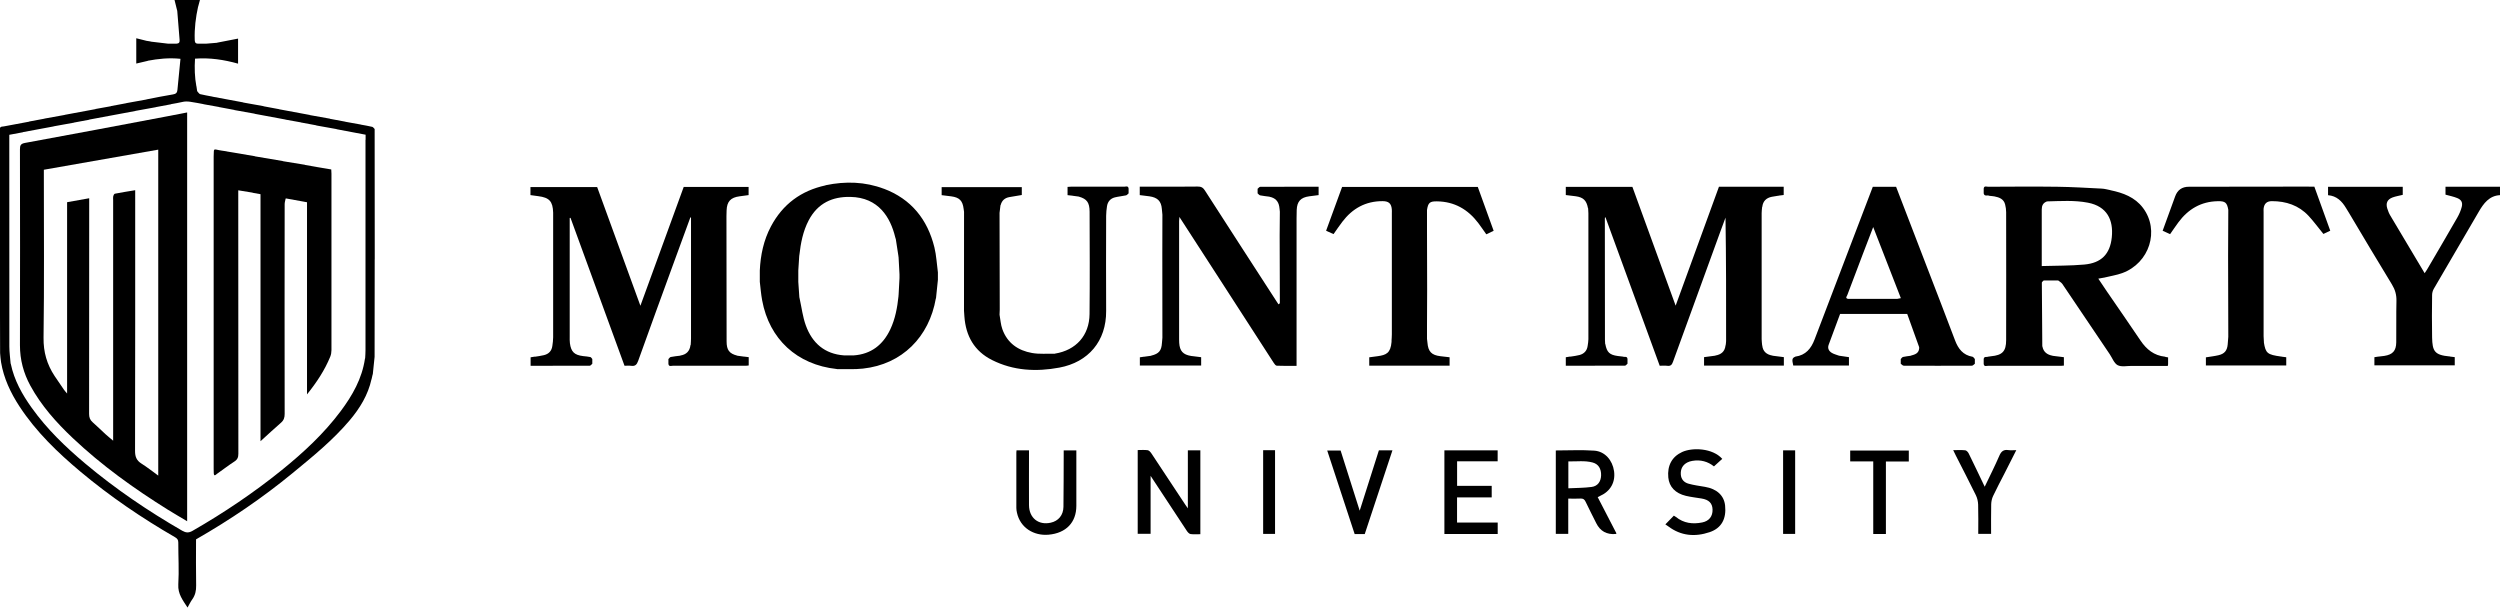 <?xml version="1.0" encoding="UTF-8"?><svg id="Layer_2" xmlns="http://www.w3.org/2000/svg" viewBox="0 0 500 121.51"><g id="Logos"><g id="MountMarty_x5F_black"><path d="M237.55,90.07h2.52v16.77c-.64,0-1.31.06-1.96-.03-.27-.04-.56-.36-.74-.63-2.25-3.39-4.48-6.79-6.71-10.19-.14-.21-.28-.43-.54-.82v11.59h-2.58v-16.75c.68,0,1.35-.06,2,.03.27.04.56.37.74.64,2.25,3.39,4.49,6.78,6.73,10.18.14.21.28.41.56.81v-11.61Z"/><path d="M313.65,99.73v7.05h-2.49v-16.69c2.59,0,5.16-.14,7.7.04,2.12.15,3.64,1.91,3.95,4.1.31,2.2-.72,4.03-2.78,4.95-.14.06-.28.14-.49.25,1.26,2.44,2.51,4.86,3.76,7.27-.12.07-.14.1-.17.1q-2.7.22-3.88-2.16c-.71-1.43-1.45-2.85-2.13-4.29-.22-.47-.49-.67-1.02-.64-.76.05-1.53.01-2.45.01M313.67,97.66c1.61-.08,3.15-.07,4.65-.27,1.23-.16,1.86-1.08,1.9-2.3.04-1.32-.51-2.27-1.69-2.59-1.59-.43-3.22-.18-4.86-.22v5.38Z"/><polygon points="288.88 90.07 299.53 90.07 299.53 92.26 291.42 92.26 291.42 97.17 298.34 97.17 298.34 99.48 291.41 99.48 291.41 104.51 299.54 104.51 299.54 106.8 288.88 106.8 288.88 90.07"/><path d="M203.31,90.06h2.49v1.06c0,3.3-.02,6.61,0,9.91.02,2.56,1.89,4.05,4.34,3.51,1.53-.33,2.53-1.5,2.55-3.17.05-3.4.03-6.8.05-10.2,0-.34,0-.69,0-1.09h2.53v.89c0,3.4,0,6.8,0,10.2,0,3.29-2.03,5.46-5.56,5.77-2.93.26-5.67-1.37-6.32-4.41-.07-.31-.12-.63-.12-.95,0-3.69,0-7.38,0-11.07,0-.12.02-.25.04-.46"/><path d="M333.06,104.89c.65-.67,1.15-1.19,1.71-1.76.11.07.27.15.41.26,1.57,1.27,3.37,1.48,5.26,1.1,1.39-.28,2.11-1.23,2.07-2.59-.04-1.27-.74-1.96-2.21-2.2-1.04-.17-2.1-.29-3.12-.53-2.13-.51-3.34-1.81-3.52-3.67-.23-2.38.74-4.17,2.77-5.1,2.05-.94,6.08-.8,8.02,1.37-.53.48-1.06.97-1.66,1.51-1.2-.97-2.69-1.4-4.35-1.1-.34.06-.69.16-.99.32-.95.5-1.35,1.33-1.29,2.38.06,1,.67,1.62,1.55,1.86,1.07.3,2.19.44,3.29.63,2.37.4,3.81,1.73,4.02,3.74.28,2.65-.72,4.52-3.09,5.32-2.92.99-5.74.76-8.28-1.16-.2-.15-.42-.28-.59-.4"/><path d="M275.77,90.06h2.72c-1.87,5.64-3.7,11.19-5.54,16.75h-2.02c-1.82-5.53-3.64-11.07-5.49-16.71h2.68c1.24,3.92,2.5,7.87,3.82,12.04,1.31-4.14,2.56-8.07,3.84-12.08"/><path d="M396.95,97.33c1.04-2.18,2.05-4.17,2.93-6.21.38-.88.87-1.24,1.8-1.1.47.07.95.01,1.58.01-.83,1.63-1.59,3.13-2.35,4.64-.77,1.51-1.57,3-2.29,4.53-.24.5-.36,1.09-.38,1.65-.04,1.95-.02,3.91-.02,5.93h-2.57c0-1.95.04-3.9-.02-5.84-.02-.64-.17-1.33-.46-1.91-1.29-2.64-2.65-5.25-3.98-7.87-.17-.34-.33-.68-.55-1.13.88,0,1.66-.05,2.41.03.25.03.56.36.69.63,1.06,2.15,2.08,4.31,3.2,6.65"/><polygon points="381.76 92.3 377.18 92.3 377.18 106.8 374.65 106.8 374.65 92.28 370.04 92.28 370.04 90.11 381.76 90.11 381.76 92.3"/><rect x="356.62" y="90.07" width="2.41" height="16.71"/><rect x="252.63" y="90.04" width="2.38" height="16.74"/><path d="M176.76,37.75c-3.77-1.42-7.67-1.53-11.6-.71h-.05s.02.03.02.03c-4.91,1.06-8.58,3.77-10.94,8.21-1.46,2.75-2.09,5.73-2.23,8.82v2.26c.15,1.24.24,2.48.47,3.71,1.43,7.77,6.98,12.87,14.89,13.73.03,0,.06.02.09.02,1.73-.02,3.47.09,5.17-.1,7.85-.85,13.26-6.34,14.59-14.05l.03.02v-.05c.12-1.22.25-2.44.38-3.67,0-.5,0-.99,0-1.49-.23-1.67-.3-3.38-.7-5.01-1.38-5.6-4.65-9.67-10.12-11.73M179.9,55.61c-.06,1.18-.13,2.35-.19,3.53,0,0-.02-.01-.03-.02,0,.04.01.07.02.11-.24,2.29-.65,4.54-1.64,6.64-1.46,3.09-3.82,4.96-7.32,5.21-.64,0-1.28,0-1.92,0-3.89-.28-6.37-2.46-7.65-5.98-.63-1.72-.84-3.58-1.24-5.38-.02-.09-.04-.19-.06-.28-.07-1.02-.14-2.04-.21-3.06,0-.76,0-1.52,0-2.28.06-.99.12-1.97.19-2.96,0-.03.01-.06.02-.09.27-2.42.72-4.8,1.87-6.99,1.83-3.47,4.78-4.75,8.34-4.68,5.64.11,8,4.1,8.96,8.05.02.09.05.18.08.28v.05s.03-.02.03-.02c.18,1.17.36,2.34.54,3.51l-.02.08h.04c.06,1.18.13,2.36.19,3.53v.76"/><path d="M251.52,37.72v.95c.17.14.32.36.5.4.62.13,1.26.18,1.89.27l-.02.02h.05c1.08.22,1.73.86,1.91,1.95.06.34.08.69.12,1.04-.01,1.59-.04,3.19-.04,4.78,0,4.51.03,9.02.04,13.52-.09.07-.18.14-.27.22-.14-.21-.28-.43-.42-.64-4.77-7.38-9.56-14.75-14.31-22.15-.38-.6-.78-.78-1.46-.77-2.63.04-5.26.02-7.89.02h-3.67v1.69c.66.08,1.29.15,1.92.24,1.64.23,2.38.97,2.5,2.52.03.38.07.77.11,1.15,0,8.21,0,16.41,0,24.62-.03.35-.07.7-.09,1.05-.1,1.54-.61,2.15-2.13,2.52h-.04s.02.03.02.03c-.46.06-.93.13-1.39.19-.03,0-.05,0-.08,0l.06.02-.06-.02c-.27.04-.54.08-.8.12v1.65h12.26v-1.67c-.29-.04-.54-.07-.79-.1-.03,0-.06,0-.08-.01-.38-.04-.77-.08-1.14-.14-1.62-.26-2.28-.99-2.38-2.62-.01-.22-.02-.45-.02-.67,0-7.89,0-15.78,0-23.68,0-.23.03-.45.06-.83,2.74,4.23,5.37,8.3,8.01,12.38,3.61,5.58,7.21,11.17,10.82,16.75.16.25.41.61.64.62,1.3.06,2.6.03,3.96.03v-1.16c0-9.43,0-18.86,0-28.3,0-.58,0-1.16.03-1.73.07-1.7.8-2.49,2.5-2.72.63-.08,1.25-.16,1.88-.24v-1.68c-3.92,0-7.79,0-11.67.02-.17,0-.34.24-.51.38"/><path d="M224.82,37.34c-3.56-.02-7.11-.01-10.67,0-.21,0-.43.03-.64.04v1.65c.36.04.68.07.99.11.03,0,.06.02.09.02.4.05.8.11,1.2.16l-.02.02h.05c1.55.45,2.09,1.16,2.1,2.99.02,6.83.06,13.66-.01,20.49-.04,4.27-2.71,7.22-6.9,7.9h-.04s.01.02.01.02c-1.52-.03-3.08.12-4.56-.14-2.8-.49-4.96-1.99-5.95-4.77-.33-.91-.38-1.93-.56-2.89.01-.35.04-.7.04-1.04-.01-6.45-.02-12.89-.04-19.33.06-.52.13-1.03.19-1.55l.02.02.02-.05c.24-.9.83-1.41,1.73-1.57.84-.15,1.68-.28,2.49-.42v-1.58h-16.03v1.61c.66.08,1.3.15,1.93.24,1.64.22,2.27.87,2.47,2.52.02.19.05.38.08.57,0,6.6,0,13.2-.01,19.79.03.38.05.77.08,1.15.28,3.89,1.98,6.92,5.52,8.7,4.29,2.16,8.85,2.38,13.47,1.52,5.8-1.08,9.4-5.3,9.36-11.32-.04-6.35-.01-12.7,0-19.05,0-.64.08-1.28.17-1.91.14-.9.67-1.53,1.55-1.76.74-.19,1.51-.24,2.26-.41.19-.04.34-.26.51-.4v-.95c-.07-.64-.58-.38-.89-.38"/><path d="M394.5,71.35c-1.9-.33-2.86-1.6-3.5-3.3-1.83-4.86-3.71-9.7-5.57-14.54-2.07-5.38-4.13-10.76-6.21-16.15h-4.66c-1.57,4.11-3.14,8.21-4.7,12.31-2.32,6.07-4.64,12.14-6.94,18.21-.69,1.83-1.78,3.16-3.84,3.44h-.04s.02.02.02.02c-.64.26-.7.54-.41,1.76h11.14v-1.67c-.71-.1-1.37-.2-2.04-.3l.02-.02h-.05c-.45-.17-.92-.28-1.33-.52-.61-.35-.92-.92-.66-1.63.75-2.08,1.54-4.16,2.29-6.18h13.42c.8,2.23,1.6,4.44,2.39,6.65,0,.09,0,.18,0,.28-.1.99-.87,1.2-1.64,1.41h-.05s.02.03.02.03c-.52.08-1.04.12-1.55.24-.18.04-.31.27-.46.42,0,.31,0,.63,0,.94.2.14.39.39.59.39,4.55.02,9.09.02,13.64,0,.2,0,.4-.26.59-.39v-.95c-.16-.16-.3-.42-.48-.46M379.47,59.78c-3.28,0-6.56,0-9.84,0-.67-.13-.26-.52-.16-.79,1.04-2.77,2.09-5.53,3.14-8.29.65-1.69,1.3-3.38,2.03-5.29,1.88,4.82,3.69,9.48,5.53,14.22-.3.06-.5.1-.7.14"/><path d="M489.1,37.37v1.56c.82.23,1.61.38,2.34.68.84.34,1.13.89.91,1.77-.19.73-.5,1.45-.87,2.1-2,3.49-4.04,6.96-6.07,10.43-.14.23-.29.45-.48.73-2.33-3.9-4.61-7.71-6.87-11.53-.26-.43-.45-.92-.6-1.4-.34-1.07,0-1.83,1.05-2.22.64-.24,1.34-.34,2.04-.52v-1.61h-14.94v1.68c1.72.14,2.77,1.19,3.59,2.56.2.33.41.65.6.98,2.85,4.77,5.67,9.56,8.58,14.3.65,1.06.94,2.09.91,3.32-.07,2.76,0,5.52-.04,8.28-.02,1.69-.72,2.44-2.38,2.7-.38.06-.76.09-1.14.14-.03,0-.05,0-.08,0-.27.04-.54.09-.77.12v1.63h16.07v-1.64c-.33-.04-.65-.08-.96-.12v-.04s-.08.02-.08.02c-3.03-.28-3.43-1.07-3.49-3.81-.06-2.82-.03-5.65,0-8.47,0-.42.13-.89.34-1.25,2.98-5.14,5.99-10.26,8.98-15.39.99-1.7,2.11-3.23,4.27-3.34v-1.68h-10.9Z"/><path d="M268.43,37.36c-1.07,2.93-2.14,5.84-3.21,8.79.56.25,1.02.46,1.49.67.61-.86,1.16-1.69,1.76-2.47,2.02-2.66,4.66-4.13,8.05-4.12,1.2,0,1.73.45,1.84,1.6.03.25.01.51.01.77,0,8.09,0,16.17,0,24.26,0,.42-.04.83-.06,1.25,0,.09,0,.18,0,.27-.19,2.26-1.08,2.62-2.79,2.86-.56.08-1.12.15-1.67.22v1.67h16.07v-1.68c-.63-.07-1.23-.14-1.83-.21-1.78-.21-2.46-.92-2.6-2.71-.02-.25-.06-.51-.09-.76,0-8.59,0-17.18,0-25.77.22-1.46.56-1.75,1.99-1.73,3.49.04,6.19,1.6,8.26,4.33.55.73,1.06,1.49,1.61,2.26.51-.24.96-.46,1.47-.7-1.08-2.98-2.13-5.9-3.17-8.77h-27.12Z"/><path d="M461.74,37.32c-7.99,0-15.98.02-23.97.03q-2.04,0-2.74,1.93c-.83,2.27-1.65,4.53-2.5,6.87.54.25,1.02.46,1.49.68.59-.84,1.1-1.61,1.65-2.35,1.96-2.65,4.53-4.18,7.89-4.24,1.48-.03,1.85.27,2.1,1.73-.01,3.08-.04,6.15-.04,9.23,0,5.39.02,10.77.04,16.16-.04.51-.07,1.02-.12,1.53-.11,1.22-.63,1.87-1.82,2.15-.84.2-1.7.29-2.54.43v1.62h16.07v-1.64c-.33-.04-.65-.08-.96-.12v-.04s-.08.02-.08.02c-2.75-.38-3.08-.65-3.44-2.85l.04-.05-.03-.03c-.02-.38-.06-.77-.06-1.15,0-8.28,0-16.56,0-24.83,0-.22-.02-.45,0-.67.11-.99.64-1.5,1.65-1.5,2.84,0,5.38.83,7.35,2.95,1.04,1.12,1.94,2.36,2.96,3.61.4-.19.88-.41,1.37-.65-1.08-2.99-2.13-5.89-3.18-8.81-.4,0-.75,0-1.1,0"/><path d="M285.43,57.87c0-5.3-.02-10.61-.04-15.91,0,8.59,0,17.18,0,25.77.01-3.29.04-6.58.04-9.86"/><path d="M232.47,67.54c0-8.21,0-16.41,0-24.62-.01,2.65-.04,5.3-.04,7.94,0,5.56.02,11.12.04,16.67"/><path d="M148.84,71.33c-.46-.06-.92-.13-1.39-.19l.02-.02h-.05c-1.56-.41-2.1-1.1-2.1-2.85-.02-8.34-.02-16.69-.03-25.03,0-.38.01-.77.03-1.15.06-1.79.81-2.6,2.61-2.83.6-.08,1.19-.16,1.79-.24v-1.63h-12.98c-2.88,7.9-5.74,15.75-8.66,23.76-2.93-8.03-5.79-15.89-8.65-23.74h-13.34v1.61c.54.07,1.04.15,1.54.21,2.25.28,2.93,1.04,3,3.3,0,.16,0,.32,0,.48,0,8.15,0,16.3,0,24.45,0,.57-.08,1.15-.16,1.72-.13,1-.72,1.62-1.69,1.85-.56.14-1.13.21-1.69.3-.06,0-.12,0-.18,0-.27.05-.54.09-.79.13v1.7c3.98,0,7.91,0,11.84-.02.17,0,.33-.26.5-.39,0-.31,0-.63,0-.94-.13-.14-.24-.37-.39-.4-.47-.1-.95-.14-1.43-.19-1.76-.21-2.43-.84-2.66-2.58-.06-.44-.04-.9-.04-1.35,0-7.6,0-15.21,0-22.81v-.89c.05,0,.11-.01.16-.02,3.6,9.85,7.2,19.71,10.8,29.58.48,0,.9-.05,1.31.01.81.12,1.15-.22,1.42-.98,2.29-6.42,4.64-12.82,6.97-19.22,1.15-3.16,2.31-6.32,3.47-9.48.04,0,.09.01.13.02v.62c0,7.86,0,15.72,0,23.58,0,.42-.04.83-.06,1.25-.02.03-.03.06-.05.09-.15,1.19-.82,1.87-2,2.06h-.04s.02.03.02.03c-.64.08-1.29.14-1.93.27-.17.03-.31.27-.46.41,0,.31,0,.63,0,.94.06.64.56.4.88.4,4.86.01,9.71.01,14.57,0,.21,0,.42-.04.61-.06v-1.66c-.3-.04-.55-.07-.8-.1-.03,0-.06,0-.08-.01"/><path d="M354.49,71.11h-.05c-1.13-.21-1.86-.81-1.99-2.01v-.04s-.02.01-.02.01c-.03-.41-.1-.83-.1-1.24,0-8.4,0-16.81,0-25.21,0-.41.06-.83.1-1.24h.03s0-.03,0-.03c.14-1.13.8-1.77,1.89-1.99.44-.09.88-.15,1.32-.22.02,0,.04.03.05.02.02,0,.02-.03.04-.04.34-.04.68-.08.98-.12v-1.65h-12.95c-2.87,7.89-5.74,15.76-8.66,23.78-2.93-8.05-5.8-15.94-8.65-23.76h-13.32v1.64c.69.08,1.33.15,1.97.24,1.53.21,2.17.83,2.46,2.36.01.03.03.06.04.08.02.32.05.64.05.96,0,8.4,0,16.8,0,25.2,0,.44-.09.89-.15,1.33-.13.96-.7,1.57-1.61,1.82-.58.16-1.19.22-1.79.32-.06,0-.12,0-.18,0-.27.05-.54.09-.79.13v1.7c3.98,0,7.91,0,11.84-.02.17,0,.33-.26.5-.39v-.95c-.07-.62-.61-.32-.92-.47-.03,0-.06,0-.09-.01-.31-.04-.63-.07-.94-.11-1.63-.22-2.18-.75-2.48-2.36-.01-.03-.03-.06-.04-.09-.01-.26-.04-.51-.04-.77,0-8.05-.01-16.1-.02-24.16,0-.11.02-.22.02-.33.04,0,.07-.01.11-.02,3.61,9.89,7.22,19.77,10.84,29.68.54,0,1.03-.05,1.5.01.68.1.95-.2,1.16-.8,3.14-8.69,6.31-17.36,9.47-26.04.34-.93.69-1.86,1.03-2.79.13,8.26.13,16.47.12,24.68,0,.29-.06.57-.09.86h-.03s0,.03,0,.03c-.13,1.2-.86,1.8-1.99,2h-.04s.02.03.02.03c-.75.1-1.51.2-2.28.3v1.69h15.96v-1.69c-.78-.1-1.53-.2-2.28-.29l.02-.02Z"/><path d="M433.05,71.32l-.04.02c-2.2-.23-3.72-1.46-4.92-3.25-2.22-3.31-4.51-6.58-6.76-9.87-.55-.8-1.08-1.62-1.67-2.49.49-.09.86-.15,1.23-.22l.04.02v-.03c1.16-.29,2.38-.47,3.51-.88,5.46-2,7.55-8.54,4.15-13.05-1.61-2.14-3.99-3.01-6.51-3.53l.02-.02h-.05c-.56-.11-1.13-.27-1.7-.3-2.96-.15-5.93-.33-8.9-.37-4.61-.06-9.21-.02-13.82,0-.32,0-.82-.26-.89.38v.95c.15.68.75.29,1.11.47.03,0,.06.02.09.02.32.04.64.05.95.11.98.19,1.88.53,2.14,1.63.12.49.2,1.01.2,1.52.01,8.53.02,17.06,0,25.59,0,2.26-.77,3.02-3.02,3.23-.16.01-.32.05-.47.07l-.08-.02v.04c-.32.13-.85-.14-.92.47v.95c.06.64.56.4.88.4,4.87.01,9.74.01,14.62,0,.18,0,.36-.03.54-.04v-1.68c-.29-.04-.54-.07-.79-.1-.03,0-.06,0-.08-.01-.46-.06-.93-.12-1.39-.17l.02-.02h-.05c-1.04-.2-1.79-.72-2-1.83v-.04s-.03.02-.03.02c-.04-4.25-.07-8.51-.09-12.76,0-.15.24-.29.37-.44.97,0,1.93,0,2.9,0,.28.23.63.41.83.7,3.17,4.67,6.32,9.36,9.47,14.04.52.77.88,1.83,1.6,2.21.77.39,1.87.13,2.83.14,1.38,0,2.75,0,4.13,0h3.06c.03-.17.06-.25.06-.34,0-.45,0-.89,0-1.36-.22-.04-.4-.08-.59-.11l.02-.03ZM408.35,53.2v-4.86c0-2.15.01-4.3,0-6.45,0-.76.26-1.3.98-1.58h.05s-.02-.03-.02-.03c2.75-.06,5.51-.27,8.24.26,3.77.73,5.12,3.4,4.76,6.92-.35,3.37-2.1,5.14-5.5,5.45-2.79.25-5.61.21-8.5.3"/><path d="M74.95,51.87c0-8.69-.01-17.38-.02-26.07-.16-.15-.3-.38-.48-.43-.76-.18-1.53-.31-2.3-.45l.02-.02h-.05c-1.02-.19-2.04-.37-3.06-.55l.02-.02h-.05c-1.02-.19-2.03-.38-3.05-.57v-.03s-.03,0-.03,0c-1.34-.24-2.68-.48-4.03-.72l.02-.03h-.05c-2.04-.38-4.09-.76-6.13-1.14l.02-.02h-.05c-1.02-.19-2.03-.38-3.05-.57v-.03s-.03,0-.03,0c-1.34-.24-2.68-.48-4.03-.72l.02-.03h-.05c-2.04-.38-4.09-.76-6.13-1.14l.02-.02h-.05c-.8-.16-1.61-.28-2.4-.48-.22-.06-.38-.37-.57-.56v-.05s-.03.02-.03.02c-.05-.32-.09-.63-.14-.95v-.04s-.02.01-.02.01c-.34-1.83-.39-3.67-.27-5.53,2.97-.22,5.79.21,8.61,1v-5.01c-1.38.27-2.73.53-4.07.79-.04,0-.08.02-.12.02.01,0,.02.01.03.02-.73.06-1.45.12-2.18.18h-1.7c-.56-.01-.62-.36-.63-.83-.07-2.23.2-4.42.68-6.59l.02.02v-.05c.12-.42.23-.84.35-1.3h-5.09c.18.72.34,1.4.51,2.07v.05s.03-.02.03-.02c.16,1.98.31,3.96.48,5.93.04.49-.16.7-.63.72-.57,0-1.13,0-1.7,0-1.16-.14-2.31-.27-3.46-.41v-.03s-.03,0-.03,0c-.31-.05-.63-.1-.94-.15l.02-.02h-.05c-.61-.16-1.23-.31-1.88-.47v5.06c.78-.18,1.52-.36,2.26-.53h.04s-.02-.03-.02-.03c2.1-.39,4.2-.63,6.56-.39-.21,2.13-.41,4.18-.61,6.24-.05.53-.29.79-.88.88-1.76.28-3.51.65-5.26.99h-.04s.02.02.02.02c-1.34.24-2.69.48-4.03.73h-.04s.01.02.01.02c-1.02.19-2.04.38-3.05.57h-.04s.02.03.02.03c-1.02.18-2.04.37-3.06.55h-.04s.02.03.02.03c-2.04.38-4.09.76-6.13,1.14h-.04s.02.02.02.02c-1.34.24-2.69.48-4.03.73h-.04s.01.02.01.02c-1.02.19-2.04.38-3.05.57h-.04s.02.03.02.03c-1.69.31-3.39.62-5.08.95-.3.06-.76-.04-.78.5C.01,38.15,0,50.49,0,62.84c0,2.59.02,5.18.02,7.78.06.6.09,1.22.19,1.81.54,3.24,1.91,6.14,3.69,8.86,3.32,5.07,7.63,9.22,12.24,13.08,5.88,4.92,12.2,9.22,18.83,13.05.46.26.7.52.69,1.1-.01,2.79.17,5.59,0,8.37-.11,1.91.91,3.16,1.85,4.62.34-.6.59-1.15.94-1.63.6-.84.8-1.74.78-2.78-.06-3.08-.02-6.16-.02-9.23,6.81-3.9,13.27-8.28,19.31-13.25,4.01-3.3,8.05-6.57,11.42-10.56,2.04-2.42,3.67-5.07,4.36-8.22l.02.02v-.05c.08-.31.14-.62.21-.93h.03s0-.03,0-.03c.12-1.16.24-2.32.36-3.48,0-6.51.02-13.01.02-19.52M73.1,27.96c0,14.02,0,28.04,0,42.06,0,.54-.04,1.09-.07,1.63-.01.03-.03.06-.04.09-.58,3.98-2.5,7.34-4.85,10.49-3.36,4.5-7.45,8.28-11.8,11.8-5.61,4.53-11.57,8.54-17.82,12.13-.77.45-1.33.41-2.07-.01-6.83-3.94-13.34-8.35-19.38-13.42-3.96-3.33-7.67-6.9-10.7-11.13-1.93-2.69-3.53-5.54-4.21-8.83v-.04s-.03.02-.03.02c-.09-1.15-.26-2.29-.26-3.44-.02-13.76-.01-27.52-.01-41.28v-1.07c.94-.18,1.81-.34,2.68-.5h.04s-.02-.03-.02-.03c2.04-.38,4.09-.76,6.13-1.14h.04s-.02-.02-.02-.02c1.34-.24,2.69-.48,4.03-.73h.04s-.01-.02-.01-.02c1.02-.19,2.04-.38,3.05-.57h.04s-.02-.03-.02-.03c3.07-.57,6.14-1.15,9.22-1.72h.04s-.02-.02-.02-.02c1.34-.24,2.69-.48,4.03-.73h.04s-.01-.02-.01-.02c1.02-.19,2.04-.38,3.05-.57h.04s-.02-.03-.02-.03c.74-.14,1.5-.25,2.23-.43,1.06-.27,2.06.06,3.08.2.41.06.81.15,1.21.23l-.02.02h.05c1.02.19,2.04.37,3.06.55l-.02.02h.05c1.02.19,2.03.38,3.05.57v.03s.03,0,.03,0c1.34.24,2.69.48,4.03.72l-.02.03h.05c2.04.37,4.09.76,6.13,1.14l-.02.02h.05c1.02.19,2.04.37,3.06.55l-.02.02h.05c1.02.19,2.03.38,3.05.57l-.02.03h.04s4.03.72,4.03.72l-.02.03h.05c1.91.36,3.81.72,5.76,1.09v1Z"/><path d="M5.03,28.58c-.89.16-1.04.49-1.04,1.29.02,13.06.04,26.12,0,39.18,0,2.9.71,5.56,2.08,8.08,2.19,4.02,5.2,7.38,8.49,10.49,5.8,5.48,12.25,10.1,19.01,14.32,1.24.77,2.51,1.5,3.86,2.31V22.49c-1.35.26-2.63.52-3.92.76-9.49,1.79-18.98,3.6-28.48,5.33M31.66,95.13c-1.17-.85-2.23-1.7-3.38-2.42-.97-.61-1.27-1.36-1.27-2.51.04-16.98.03-33.95.03-50.93v-1.23c-1.43.24-2.75.44-4.06.7-.14.03-.29.3-.33.49-.06.24-.02.51-.02.77,0,15.63,0,31.25,0,46.88v1.26c-.62-.53-1.1-.91-1.56-1.33-.85-.78-1.67-1.6-2.54-2.36-.53-.46-.71-.97-.71-1.67.02-13.99.02-27.98.02-41.97v-1.16c-1.5.27-2.92.52-4.42.79v38.27c-.32-.39-.51-.58-.66-.81-.62-.9-1.24-1.79-1.84-2.7-1.53-2.32-2.25-4.78-2.21-7.66.15-10.81.06-21.63.06-32.44v-1.15c7.67-1.35,15.25-2.68,22.88-4.02v65.22Z"/><path d="M63.29,33.4h-.04s.04,0,.04,0l.02-.03h-.05s0,.01,0,.01h0c-.76-.14-1.52-.27-2.28-.4h-.04s0,0,0,0h0s.04,0,.04,0v-.03s-.03,0-.03,0c-1.47-.24-2.94-.48-4.41-.72h-.04s.04,0,.04,0l.02-.03h-.05c-1.85-.31-3.71-.62-5.56-.94h-.04s.04,0,.04,0l.02-.03h-.05c-1.85-.31-3.71-.62-5.56-.94h-.04s.02-.02.02-.02c-.68-.11-1.38-.18-2.05-.35-.5-.13-.53.12-.53.47,0,.31-.03.63-.03.94,0,20.8,0,41.59,0,62.39,0,.32.01.63.02.95.07.7.41.27.61.12,1.18-.83,2.32-1.71,3.52-2.49.62-.4.79-.85.79-1.56-.02-17.19-.02-34.38-.02-51.56v-1.12c1.05.17,1.97.32,2.88.47l-.02.03h.05c.49.09.99.18,1.54.28v49.4c1.46-1.33,2.77-2.54,4.11-3.71.56-.49.72-1.02.72-1.75-.02-13.99-.02-27.97,0-41.96,0-.38.14-.77.21-1.15h0l.02.04.06-.02c1.37.25,2.74.49,4.18.76v38.43c1.95-2.43,3.54-4.84,4.65-7.55.16-.4.24-.86.24-1.3.01-11.77.01-23.54,0-35.3,0-.28-.03-.56-.04-.84-1.05-.17-2.02-.34-3-.5M56.51,32.24h0s0,0,0,0Z"/></g></g></svg>